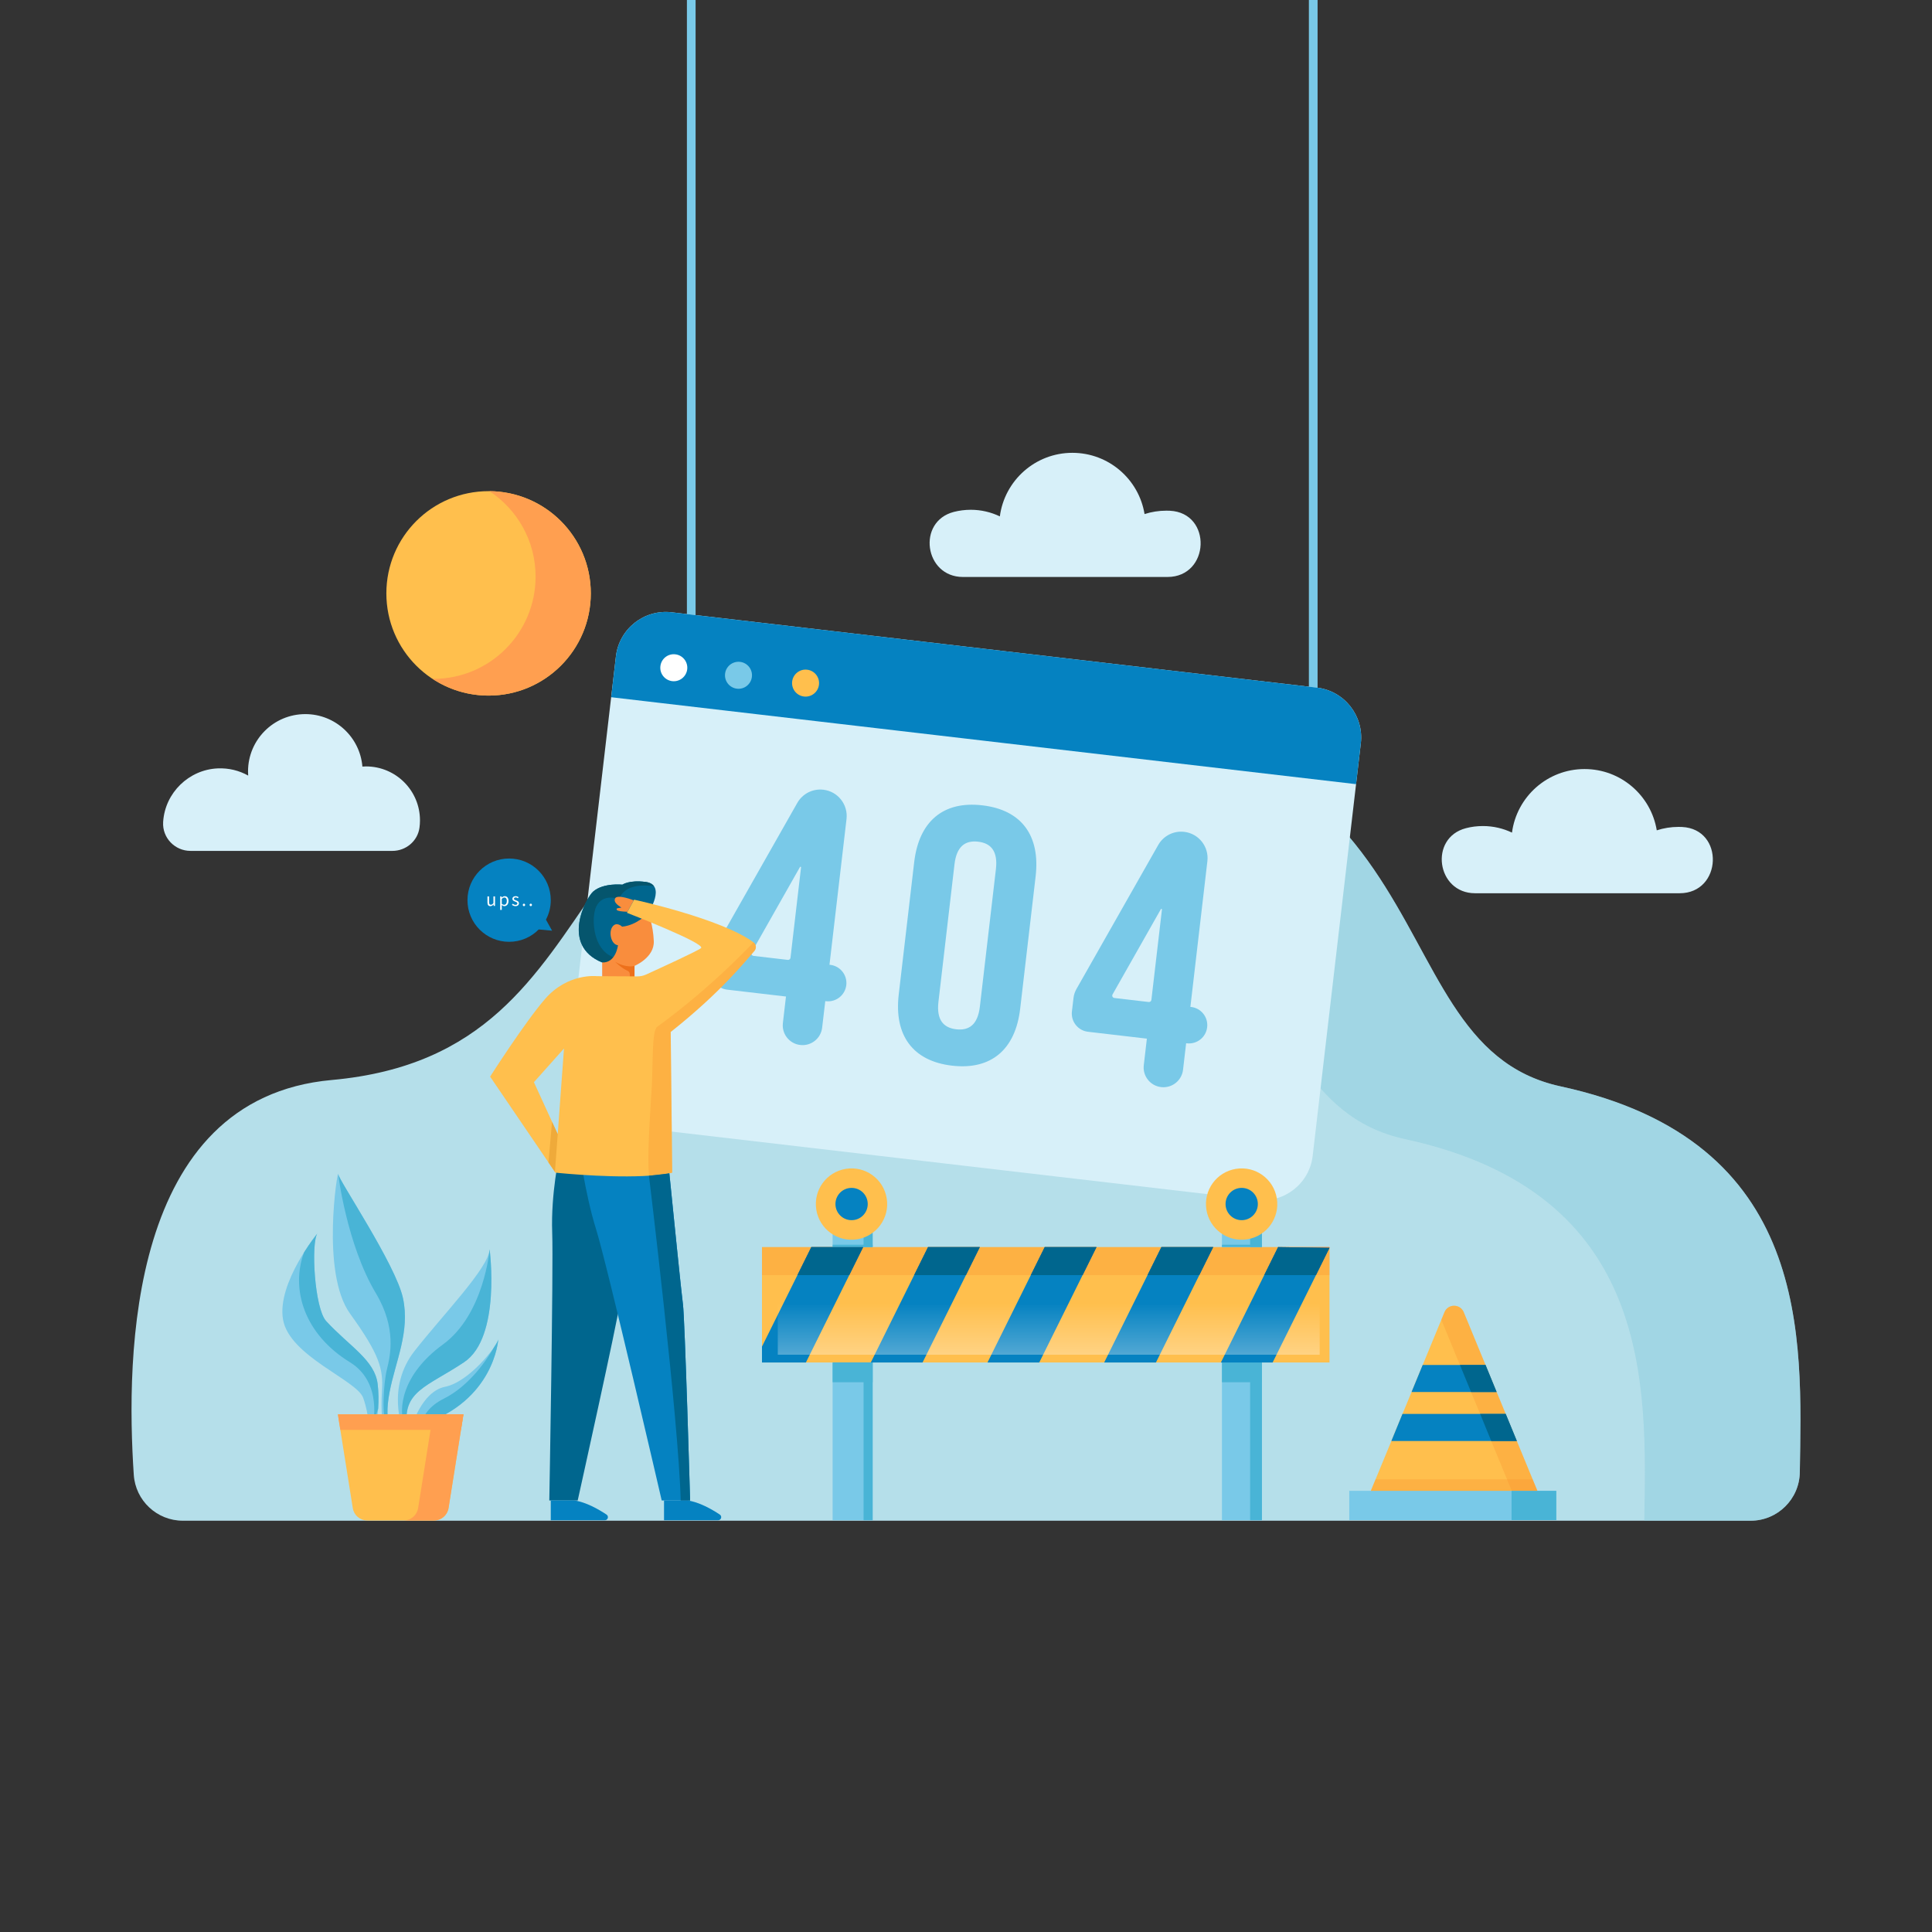 <svg version="1.2" xmlns="http://www.w3.org/2000/svg" viewBox="0 0 500 500" width="500" height="500">
	<rect x="0" y="0" width="500" height="500" fill="#333333" stroke="none"/>
	<defs>
		<linearGradient id="g1" x2="1" gradientUnits="userSpaceOnUse" gradientTransform="matrix(0,-24.054,225.855,0,271.414,361.342)">
			<stop offset="0" stop-color="#ffffff" stop-opacity="1"/>
			<stop offset="1" stop-color="#ffffff" stop-opacity="0"/>
		</linearGradient>
	</defs>
	<style>
		.s0 { fill: #b5dfea } 
		.s1 { opacity: .55;fill: #90cedd } 
		.s2 { fill: #79c9e8 } 
		.s3 { fill: #d7f0f9 } 
		.s4 { fill: #0582c1 } 
		.s5 { fill: #ffffff } 
		.s6 { fill: #ffbf4d } 
		.s7 { fill: #00668e } 
		.s8 { fill: #05556d } 
		.s9 { fill: #f98d3d } 
		.s10 { fill: #ed701b } 
		.s11 { fill: none } 
		.s12 { fill: #efaa3a } 
		.s13 { opacity: .29;fill: #f98d2b } 
		.s14 { fill: #49b4d6 } 
		.s15 { fill: #ff9f50 } 
		.s16 { fill: #f77e2d } 
		.s17 { opacity: .55;fill: url(#g1) } 
	</style>
	<g id="BACKGROUND">
	</g>
	<g id="OBJECTS">
		<g>
			<g>
				<path class="s0" d="m453.06 393.56c6.95 0 12.62-5.58 12.73-12.53 0.53-34.64 3.32-85.74-61.92-99.88-52.8-11.44-21.5-105.27-163.69-99.2-102.07 4.35-74.96 90.38-154.32 97.55-52.81 4.77-53.27 71.56-51.24 102.16 0.44 6.7 6 11.9 12.71 11.9 0 0 405.73 0 405.73 0z"/>
				<g>
					<path class="s1" d="m403.87 281.15c-52.8-11.44-21.5-105.27-163.69-99.2-24.28 1.03-41.24 6.69-54.07 14.81q6.48-0.85 13.8-1.17c142.2-6.07 110.89 87.77 163.69 99.2 64.55 13.98 62.51 64.15 61.94 98.77h27.52c6.95 0 12.62-5.58 12.73-12.53 0.53-34.64 3.32-85.74-61.92-99.88z"/>
				</g>
				<g>
					<path fill-rule="evenodd" class="s2" d="m177.77 0h2.25v163.8h-2.25z"/>
					<path fill-rule="evenodd" class="s2" d="m338.74 0h2.25v188.96h-2.25z"/>
					<g>
						<path class="s3" d="m340.77 177.95l-166.94-19.49c-7.14-0.83-13.6 4.28-14.43 11.41l-12.46 106.76c-0.83 7.13 4.28 13.59 11.41 14.42l166.95 19.49c7.13 0.83 13.59-4.28 14.42-11.41l12.46-106.76c0.84-7.13-4.27-13.59-11.41-14.42z"/>
						<path class="s4" d="m350.95 202.94l1.23-10.57c0.84-7.13-4.27-13.59-11.41-14.42l-166.94-19.49c-7.14-0.83-13.6 4.28-14.43 11.41l-1.23 10.57z"/>
						<g>
							<path class="s2" d="m185.18 245.08l21.16-37.29c1.36-2.39 4.01-3.73 6.74-3.41 3.75 0.43 6.43 3.83 6 7.58l-4.41 37.72 0.19 0.02c2.6 0.3 4.46 2.65 4.16 5.25-0.31 2.6-2.66 4.46-5.26 4.16l-0.18-0.02-0.81 6.87c-0.32 2.8-2.86 4.81-5.67 4.48-2.81-0.32-4.81-2.86-4.49-5.67l0.8-6.87-15.23-1.78c-2.6-0.3-4.47-2.66-4.16-5.26l0.4-3.46q0.15-1.24 0.76-2.32zm19.4 2.79l2.73-23.39c0.02-0.16-0.2-0.24-0.28-0.09l-12.5 22.06c-0.22 0.39 0.03 0.88 0.47 0.93l8.89 1.04c0.34 0.04 0.65-0.21 0.69-0.55z"/>
							<path class="s2" d="m278.57 255.98l21.17-37.29c1.35-2.39 4.01-3.73 6.73-3.41 3.75 0.44 6.44 3.83 6 7.58l-4.4 37.72 0.19 0.02c2.6 0.3 4.46 2.66 4.15 5.25-0.3 2.6-2.65 4.46-5.25 4.16l-0.19-0.02-0.8 6.87c-0.33 2.8-2.87 4.81-5.67 4.48-2.81-0.32-4.82-2.86-4.49-5.67l0.8-6.87-15.24-1.78c-2.6-0.3-4.46-2.66-4.16-5.26l0.41-3.46q0.14-1.24 0.75-2.32zm19.41 2.79l2.73-23.39c0.02-0.16-0.2-0.23-0.28-0.09l-12.5 22.06c-0.22 0.39 0.03 0.88 0.47 0.93l8.89 1.04c0.34 0.04 0.65-0.21 0.69-0.55z"/>
							<path class="s2" d="m236.59 223.14c1.23-10.53 7.48-15.91 17.64-14.72 10.17 1.18 15.02 7.85 13.79 18.39l-4 34.25c-1.23 10.54-7.49 15.92-17.65 14.73-10.16-1.19-15.01-7.86-13.78-18.4zm6.28 36.12c-0.55 4.71 1.31 6.73 4.6 7.12 3.29 0.38 5.57-1.16 6.12-5.87l4.15-35.56c0.55-4.71-1.31-6.74-4.6-7.12-3.3-0.39-5.57 1.16-6.12 5.86z"/>
						</g>
						<g>
							<path class="s5" d="m177.85 173.21c-0.23 1.92-1.96 3.29-3.88 3.07-1.92-0.23-3.29-1.96-3.06-3.88 0.22-1.92 1.95-3.29 3.87-3.06 1.92 0.22 3.29 1.95 3.07 3.87z"/>
							<path class="s2" d="m194.59 175.17c-0.22 1.91-1.96 3.29-3.87 3.06-1.92-0.22-3.29-1.96-3.07-3.87 0.22-1.92 1.96-3.29 3.88-3.07 1.91 0.22 3.29 1.96 3.06 3.88z"/>
							<path class="s6" d="m211.95 177.19c-0.22 1.92-1.96 3.29-3.87 3.07-1.92-0.22-3.29-1.96-3.07-3.88 0.22-1.91 1.96-3.29 3.88-3.06 1.91 0.22 3.29 1.96 3.06 3.87z"/>
						</g>
					</g>
				</g>
				<g>
					<path class="s7" d="m144.79 298.79c0 0-2.25 10-1.88 20.22 0.34 9.15-0.75 69.31-0.75 69.31h7.35c0 0 10.46-47.11 10.85-50.83 0.39-3.73 5.65-40.93 5.65-40.93z"/>
					<path class="s4" d="m149.68 296.05c0 0 1.69 12.85 4.56 21.99 2.88 9.13 17.01 70.28 17.01 70.28h7.35c0 0-1.35-47.11-1.86-50.83-0.51-3.73-4.23-40.94-4.23-40.94z"/>
					<path class="s4" d="m171.85 388.31v5.13h13.99c0.8 0 1.11-1.03 0.45-1.47-2.05-1.36-5.33-3.24-8.37-3.66 0 0-6.07 0-6.07 0z"/>
					<path class="s4" d="m142.54 388.31v5.13h13.99c0.79 0 1.1-1.03 0.44-1.47-2.05-1.36-5.32-3.24-8.37-3.66 0 0-6.06 0-6.06 0z"/>
					<g>
						<path class="s7" d="m167.77 236.25c0 0 4.81-7.3-0.71-8.01-4.24-0.55-5.98 0.71-5.98 0.71 0 0-4.89-0.54-7.56 1.78-1.83 1.59-8.55 13.9 2.31 18.35 10.87 4.46 8.56-6.95 8.56-6.95z"/>
						<path class="s8" d="m167.06 228.24c-4.24-0.55-5.98 0.71-5.98 0.71 0 0-4.89-0.54-7.56 1.78-1.83 1.59-8.55 13.9 2.32 18.35 5.11 2.1 7.3 0.69 8.19-1.4-10.31 2.9-11.43-9.52-9.73-13.06 1.73-3.59 5.88-1.94 5.88-1.94 1.62-4.08 6.9-3.63 9.08-3.32-0.39-0.56-1.08-0.98-2.2-1.12z"/>
						<path class="s9" d="m161 239.82c0 0-1.42-1.43-2.49 0-1.07 1.42-0.36 4.63 1.42 4.81 0 0-0.53 4.63-4.09 4.45v3.75h8.37v-2.86c0 0 5.17-2.13 4.99-6.41-0.18-4.28-1.43-7.3-1.43-7.3 0 0-2.85 3.2-6.77 3.56z"/>
						<path class="s10" d="m162.28 251.17c0.83 0.35 0.69 0.87 0.73 1.66h1.2v-2.85c0 0-2.03 0.64-5-1.05 0 0 1.73 1.68 3.07 2.24z"/>
					</g>
					<path class="s9" d="m164 233c0 0-4.34-1.73-4.85-0.43-0.33 0.85 0.51 1.58 1.67 2.32l-1.02 0.16c-0.23 0.04-0.31 0.33-0.13 0.48 0.28 0.23 1.07 0.38 2.71 0.44z"/>
					<g>
						<path fill-rule="evenodd" class="s11" d="m138.18 280.07l5.81 18.75-0.1-0.95 0.1 0.95 1.97-27.3z"/>
						<path class="s6" d="m195 243.87c-8.28-6.13-30.89-11.04-30.89-11.04l-1.86 3.4c0 0 20.52 7.95 19.17 9.14-0.8 0.7-10.83 5.29-14.22 6.84q-1.11 0.5-2.34 0.48l-10.39-0.06c0 0-7.49-0.89-13.39 5.88-5.27 6.07-14.24 20.12-14.24 20.12l15.1 22.2 1.67 2.45 0.02-0.03-0.02 0.21c0 0 0.54 0.06 1.49 0.15 4.85 0.45 20.4 1.68 28.64-0.07l0.23-0.05-0.39-36.42c13.14-10.41 19.41-18.44 21.66-20.97 0.59-0.67 0.48-1.69-0.24-2.23zm-50.66 49.67l-1.47-3.22-4.69-10.25 7.78-8.72-1.4 19.13z"/>
					</g>
					<path fill-rule="evenodd" class="s12" d="m142.87 290.32l1.47 3.22-0.72 9.71-0.01 0.03-1.67-2.45z"/>
					<path class="s13" d="m170.06 265.76c-1.4 1.01-1.04 10.02-1.39 15.65-0.58 9.43-1.14 17.59-0.72 22.86 2.13-0.14 4.11-0.38 5.79-0.73l0.22-0.05-0.39-36.42c13.15-10.41 19.42-18.44 21.67-20.97 0.59-0.67 0.48-1.69-0.24-2.23 0 0-10.4 11.33-24.94 21.89z"/>
					<path class="s7" d="m176.74 337.49c-0.37-2.69-2.41-22.81-3.51-33.81l-5.28 0.59c0 0 7.7 63.33 8.21 84.05h2.44c0 0-1.35-47.11-1.86-50.83z"/>
					<g>
						<path class="s4" d="m142.88 240.86l-1.59-2.86c0.8-1.5 1.25-3.22 1.25-5.04 0-5.95-4.82-10.78-10.78-10.78-5.95 0-10.78 4.83-10.78 10.78 0 5.96 4.83 10.78 10.78 10.78 3 0 5.71-1.22 7.66-3.2z"/>
						<g>
							<path class="s5" d="m126.15 231.99h0.42v1.5c0 0.46 0.14 0.66 0.46 0.66 0.26 0 0.43-0.13 0.67-0.42v-1.74h0.41v2.46h-0.34l-0.04-0.39h-0.01c-0.23 0.27-0.47 0.45-0.81 0.45-0.52 0-0.76-0.34-0.76-0.96 0 0 0-1.56 0-1.56z"/>
							<path class="s5" d="m129.86 234.65v0.83h-0.41v-3.49h0.34l0.04 0.28h0.01c0.22-0.19 0.5-0.34 0.79-0.34 0.63 0 0.97 0.49 0.97 1.25 0 0.84-0.5 1.33-1.07 1.33q-0.34-0.01-0.68-0.29zm0.6-0.49c0.41 0 0.71-0.37 0.71-0.98 0-0.54-0.19-0.9-0.65-0.9q-0.3 0-0.66 0.33v1.29c0.22 0.19 0.44 0.26 0.6 0.26z"/>
							<path class="s5" d="m132.69 233.89c0.22 0.17 0.43 0.29 0.73 0.29 0.32 0 0.48-0.17 0.48-0.38 0-0.25-0.29-0.36-0.56-0.47-0.35-0.12-0.73-0.29-0.73-0.7 0-0.4 0.31-0.7 0.84-0.7 0.31 0 0.58 0.12 0.77 0.28l-0.2 0.26c-0.17-0.13-0.34-0.22-0.56-0.22-0.31 0-0.45 0.17-0.45 0.36 0 0.22 0.27 0.31 0.54 0.42 0.36 0.13 0.75 0.28 0.75 0.75 0 0.39-0.32 0.73-0.9 0.73-0.35 0-0.68-0.15-0.91-0.34z"/>
							<path class="s5" d="m135.6 233.87c0.16 0 0.3 0.13 0.3 0.32 0 0.19-0.14 0.32-0.3 0.32-0.16 0-0.3-0.14-0.3-0.32 0-0.19 0.14-0.32 0.3-0.32z"/>
							<path class="s5" d="m137.37 233.87c0.16 0 0.3 0.13 0.3 0.32 0 0.19-0.14 0.32-0.3 0.32-0.17 0-0.31-0.14-0.31-0.32 0-0.19 0.14-0.32 0.31-0.32z"/>
						</g>
					</g>
				</g>
				<g>
					<g>
						<g>
							<path class="s2" d="m101.55 370.5c0 0-2.27-2.12-0.75-10.14 1.52-8.03 5.38-15.73 3.48-24.44-1.89-8.7-16.72-30.65-16.77-32.11-0.05-1.46-4.58 25.53 3.09 36.17 7.67 10.63 8.6 14.32 8.26 19.91-0.34 5.59 0.08 10.1 0.92 11.4z"/>
							<path class="s14" d="m100.14 354.36c-0.89 3.57-1.43 12.55 0 14.7q0.2 0.29 0.56-0.29c-0.44-1.48-0.72-4.08 0.1-8.41 1.52-8.03 5.38-15.73 3.48-24.44-1.89-8.7-16.72-30.65-16.77-32.11 0 0 2.23 18.28 9.76 30.87 5.39 9.01 3.76 16.1 2.87 19.68z"/>
						</g>
						<g>
							<path class="s2" d="m104.25 369.94c0 0-4.36-10.88 3.03-20.3 7.38-9.42 19.2-21.52 19.43-26.31 0 0 3.04 22.75-6.58 29.19-9.61 6.44-16.35 7.47-14.68 17.38z"/>
							<path class="s14" d="m114.63 347.95c-10.72 7.8-11.6 16.79-9.94 20.95q0.21 0.48 0.7 0.63c-1.44-9.56 5.25-10.65 14.74-17.01 9.61-6.44 6.58-29.19 6.58-29.19 0 0-1.37 16.81-12.08 24.62z"/>
						</g>
						<g>
							<path class="s2" d="m97.08 370.18c0 0 1.4-5.76 0.66-11.98-0.75-6.22-7.24-9.72-13.32-16.29-3.12-3.38-4.04-21.25-2.11-22.91 0 0-10.71 12.99-9.06 22.5 1.65 9.51 19.14 15.69 20.75 20.28 1.62 4.6 1.49 8.46 1.49 8.46z"/>
							<g>
								<path class="s14" d="m78.69 324.11c-3.54 9.59 0.09 21.21 11.86 28.43 8.66 5.31 5.9 16.36 5.9 16.36l1.42-4.36c0.12-1.88 0.14-4.08-0.13-6.34-0.75-6.22-7.25-9.72-13.32-16.29-3.01-3.26-3.97-19.99-2.3-22.67-0.49 0.62-1.88 2.41-3.43 4.87z"/>
								<path class="s14" d="m82.12 319.24q0.19-0.24 0.19-0.24-0.1 0.09-0.19 0.24z"/>
							</g>
						</g>
						<g>
							<path class="s2" d="m106.49 369.46c0 0 2.52-9.32 8.73-10.57 6.21-1.26 13.35-10.44 13.73-12.24 0 0-1.05 17.31-22.46 22.81z"/>
							<path class="s14" d="m114.86 361.97c-3.8 1.9-5.39 4.46-5.95 6.79 19.06-6.13 20.04-22.11 20.04-22.11-0.07 0.36-0.42 1.01-0.97 1.82-1.87 3.28-6.39 10.14-13.12 13.5z"/>
						</g>
					</g>
					<path class="s6" d="m119.94 366.03h-32.5l3.86 24.27c0.29 1.84 1.88 3.2 3.74 3.2h17.29c1.87 0 3.45-1.36 3.75-3.2z"/>
					<path fill-rule="evenodd" class="s15" d="m119.3 370.05l0.64-4.02h-32.5l0.64 4.02z"/>
					<path class="s15" d="m112.06 366.03l-3.85 24.27c-0.3 1.84-1.88 3.19-3.75 3.19h7.87c1.87 0 3.45-1.35 3.75-3.19l3.86-24.27z"/>
				</g>
				<g>
					<path fill-rule="evenodd" class="s6" d="m197.2 322.75h146.87v29.86h-146.87z"/>
					<path fill-rule="evenodd" class="s13" d="m197.2 322.75h146.87v7.25h-146.87z"/>
					<path fill-rule="evenodd" class="s16" d="m209.97 322.75h13.41l-3.6 7.25h-13.41z"/>
					<path fill-rule="evenodd" class="s16" d="m240.17 322.75h13.41l-3.6 7.25h-13.4z"/>
					<path fill-rule="evenodd" class="s16" d="m270.37 322.75h13.4l-3.59 7.25h-13.4z"/>
					<path fill-rule="evenodd" class="s16" d="m300.57 322.75h13.4l-3.6 7.25h-13.39z"/>
					<path fill-rule="evenodd" class="s16" d="m344.06 322.75v0.2l-3.49 7.05h-13.39l3.59-7.25z"/>
					<path fill-rule="evenodd" class="s2" d="m215.48 352.61h10.36v40.83h-10.36z"/>
					<path fill-rule="evenodd" class="s14" d="m223.49 352.61h2.35v40.83h-2.35z"/>
					<path fill-rule="evenodd" class="s2" d="m316.24 352.61h10.35v40.83h-10.35z"/>
					<path fill-rule="evenodd" class="s14" d="m323.53 352.61h3.06v40.83h-3.06z"/>
					<path fill-rule="evenodd" class="s14" d="m215.48 352.58h10.36v5.14h-10.36z"/>
					<path fill-rule="evenodd" class="s14" d="m316.24 352.58h10.35v5.14h-10.35z"/>
					<path fill-rule="evenodd" class="s2" d="m215.48 318.08h10.36v4.64h-10.36z"/>
					<path fill-rule="evenodd" class="s14" d="m223.49 318.08h2.35v4.64h-2.35z"/>
					<path fill-rule="evenodd" class="s2" d="m316.24 318.08h10.35v4.64h-10.35z"/>
					<path fill-rule="evenodd" class="s14" d="m323.53 318.08h3.06v4.64h-3.06z"/>
					<path fill-rule="evenodd" class="s14" d="m215.48 322.14h10.36v0.58h-10.36z"/>
					<path fill-rule="evenodd" class="s14" d="m316.24 322.14h10.35v0.58h-10.35z"/>
					<g>
						<g>
							<path fill-rule="evenodd" class="s4" d="m223.38 322.75l-14.81 29.86h-11.37v-4.12l12.77-25.74z"/>
							<path fill-rule="evenodd" class="s4" d="m240.17 322.75l-14.81 29.86h13.4l14.82-29.86z"/>
							<path fill-rule="evenodd" class="s4" d="m283.77 322.75l-14.81 29.86h-13.4l14.81-29.86z"/>
							<path fill-rule="evenodd" class="s4" d="m313.97 322.75l-14.81 29.86h-13.4l14.81-29.86z"/>
							<path fill-rule="evenodd" class="s4" d="m330.77 322.75l-14.81 29.86h13.4l14.71-29.66z"/>
						</g>
					</g>
					<g>
						<g>
							<path fill-rule="evenodd" class="s7" d="m223.38 322.75l-3.6 7.25h-13.41l3.6-7.25z"/>
							<path fill-rule="evenodd" class="s7" d="m253.57 322.75l-3.59 7.25h-13.4l3.59-7.25z"/>
							<path fill-rule="evenodd" class="s7" d="m283.77 322.75l-3.59 7.25h-13.4l3.59-7.25z"/>
							<path fill-rule="evenodd" class="s7" d="m313.97 322.75l-3.6 7.25h-13.39l3.59-7.25z"/>
							<path fill-rule="evenodd" class="s7" d="m344.06 322.95l-3.49 7.05h-13.39l3.59-7.25z"/>
						</g>
					</g>
					<path fill-rule="evenodd" class="s17" d="m201.29 335.67h140.24v14.93h-140.24z"/>
					<path fill-rule="evenodd" class="s6" d="m221.86 320.72c-5.04 0.82-9.78-2.59-10.6-7.63-0.82-5.04 2.59-9.77 7.63-10.59 5.04-0.82 9.77 2.59 10.59 7.63 0.82 5.03-2.59 9.77-7.62 10.59z"/>
					<path class="s4" d="m224.57 311.6c0-2.31-1.87-4.18-4.18-4.18-2.31 0-4.18 1.87-4.18 4.18 0 2.31 1.87 4.18 4.18 4.18 2.31 0.01 4.18-1.87 4.18-4.18z"/>
					<path fill-rule="evenodd" class="s6" d="m322.82 320.72c-5.04 0.82-9.78-2.59-10.6-7.63-0.82-5.03 2.59-9.77 7.63-10.59 5.04-0.82 9.77 2.59 10.59 7.63 0.82 5.04-2.59 9.77-7.62 10.59z"/>
					<path class="s4" d="m325.53 311.6c0-2.31-1.87-4.18-4.18-4.18-2.31 0-4.18 1.87-4.18 4.18 0 2.31 1.87 4.18 4.18 4.18 2.31 0 4.18-1.87 4.18-4.18z"/>
				</g>
				<g>
					<path class="s6" d="m399.7 390.27h-46.77l7.16-17.34v-0.01l2.87-7 0.8-1.91 1.29-3.13 0.26-0.63 2.88-7 0.53-1.27 5.1-12.38c0.92-2.24 4.08-2.24 5 0l5.1 12.38 0.53 1.27 2.87 7 0.27 0.63 1.29 3.13 0.79 1.91 2.88 7v0.01z"/>
					<path fill-rule="evenodd" class="s13" d="m356 382.84l-3.07 7.43h46.78l-3.07-7.43z"/>
					<path fill-rule="evenodd" class="s2" d="m349.19 385.83h53.58v7.57h-53.58z"/>
					<path fill-rule="evenodd" class="s14" d="m391.19 385.83h11.57v7.57h-11.57z"/>
					<g>
						<path class="s13" d="m397.87 385.82h-6.62l-5.32-12.88v-0.01l-2.87-7-0.8-1.92-1.29-3.12-0.26-0.64-2.88-7-0.53-1.27-4.28-10.42 0.8-1.96c0.92-2.23 4.08-2.23 5 0l5.1 12.38 0.53 1.27 2.87 7 0.27 0.64 1.29 3.12 0.79 1.92 2.88 7v0.01z"/>
						<g>
							<path fill-rule="evenodd" class="s4" d="m387.32 360.25h-22.01l2.88-7h16.26z"/>
							<path fill-rule="evenodd" class="s4" d="m392.55 372.92v0.01h-32.46v-0.01l2.87-7h26.71z"/>
							<path fill-rule="evenodd" class="s7" d="m387.32 360.25h-6.61l-2.88-7h6.62z"/>
							<path fill-rule="evenodd" class="s7" d="m392.55 372.92v0.01h-6.62v-0.01l-2.87-7h6.61z"/>
						</g>
					</g>
				</g>
				<g>
					<path class="s3" d="m101.56 220.21c3.49 0 6.53-2.54 7-6q0.13-0.93 0.13-1.9c0-7.71-6.25-13.96-13.96-13.96q-0.47 0-0.94 0.04c-0.64-7.61-7-13.58-14.77-13.58-8.19 0-14.83 6.64-14.83 14.83q0 0.54 0.04 1.08c-2.32-1.3-5.03-1.99-7.91-1.86-7.45 0.34-13.57 6.3-14.09 13.74q-0.01 0.09-0.01 0.17c-0.24 4.05 3.03 7.44 7.08 7.44 0 0 52.26 0 52.26 0z"/>
					<path class="s3" d="m434.69 231.17c11.04 0 11.65-16.61 0.63-17.15q-0.46-0.02-0.91-0.02c-1.97 0-3.87 0.31-5.64 0.89-1.48-9-9.28-15.86-18.69-15.86-9.62 0-17.55 7.17-18.78 16.45-2.28-1.09-4.83-1.7-7.53-1.7q-2.27 0-4.37 0.55c-9.65 2.48-7.63 16.84 2.34 16.84 0 0 52.95 0 52.95 0z"/>
					<path class="s3" d="m302.13 149.32c11.04 0 11.65-16.6 0.63-17.14q-0.45-0.02-0.91-0.02c-1.97 0-3.86 0.31-5.64 0.88-1.47-8.99-9.27-15.85-18.68-15.85-9.61 0-17.55 7.17-18.77 16.45-2.28-1.09-4.84-1.71-7.53-1.71q-2.27 0.01-4.37 0.55c-9.65 2.49-7.62 16.84 2.34 16.84z"/>
					<path fill-rule="evenodd" class="s6" d="m126.45 180.02c-14.63 0-26.46-11.83-26.46-26.46 0-14.63 11.83-26.45 26.46-26.45 14.63 0 26.45 11.82 26.45 26.45 0 14.63-11.82 26.46-26.45 26.46z"/>
					<path class="s15" d="m126.66 127.11c7.2 4.73 11.95 12.87 11.95 22.12 0 14.61-11.84 26.46-26.45 26.46q-0.11-0.01-0.22-0.01c4.17 2.74 9.15 4.34 14.51 4.34 14.61 0 26.45-11.85 26.45-26.46 0-14.53-11.73-26.33-26.24-26.45z"/>
				</g>
			</g>
		</g>
	</g>
</svg>